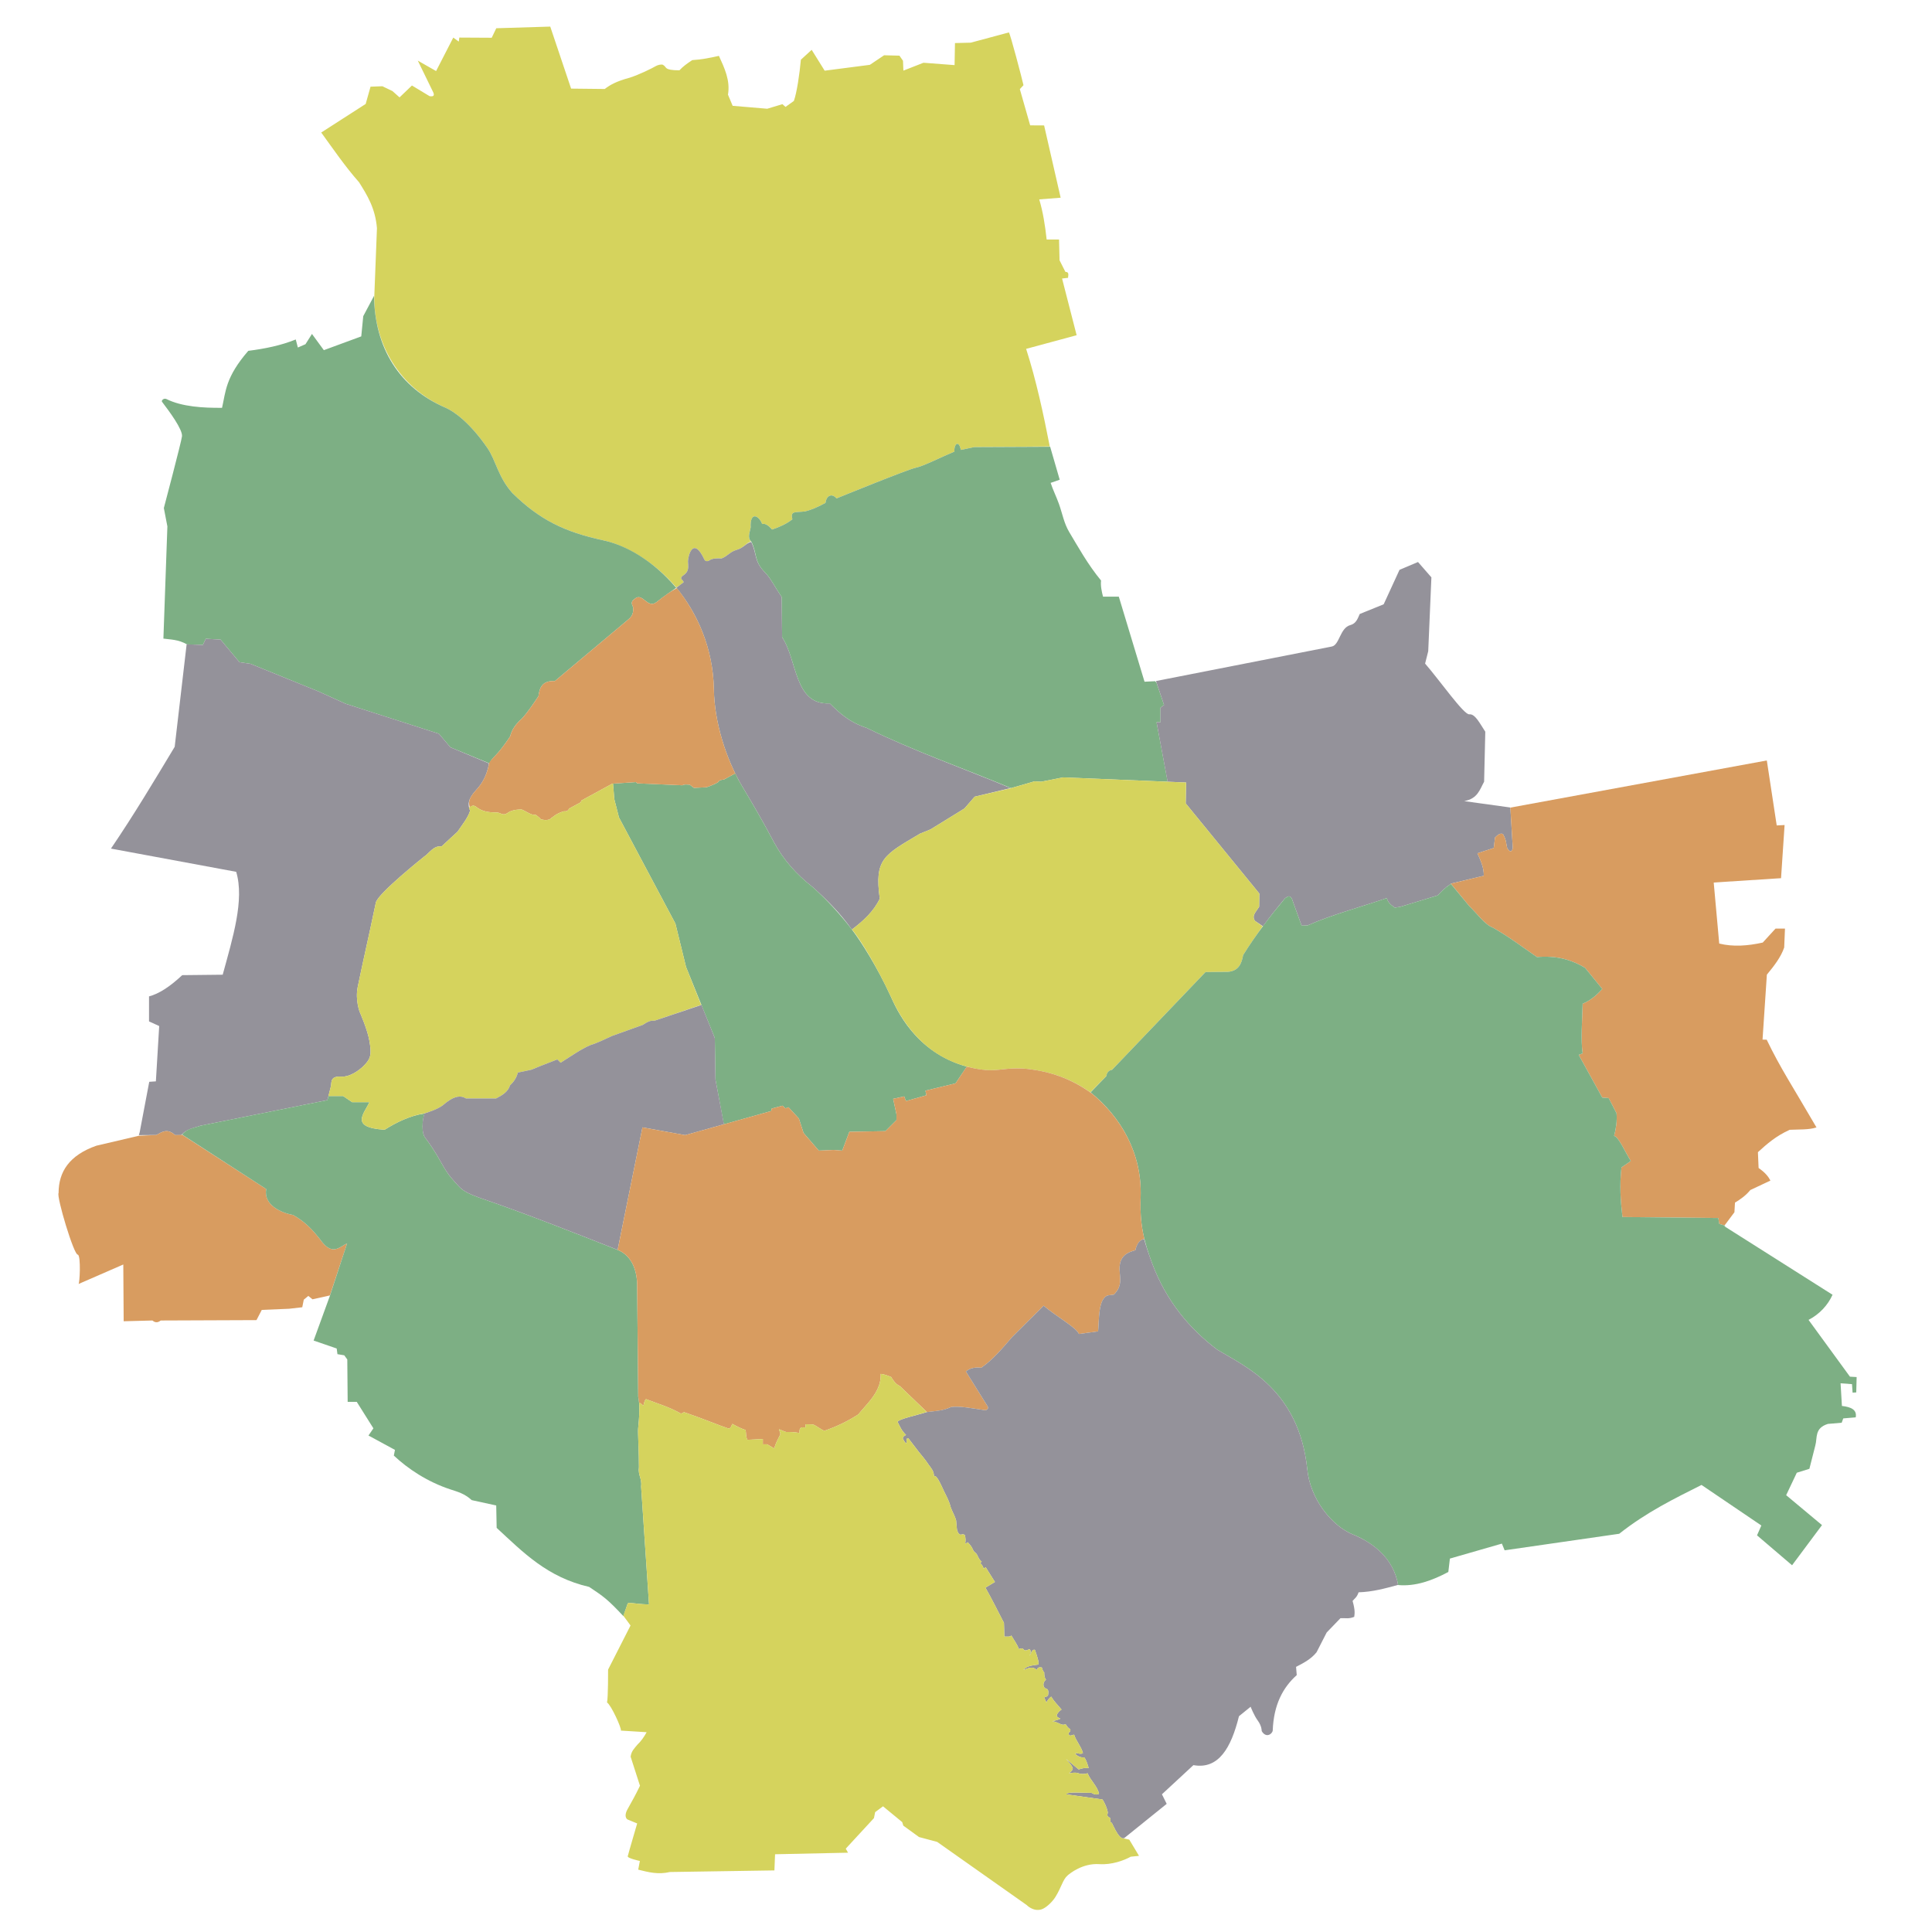 <?xml version="1.0" encoding="UTF-8" standalone="no"?>
<!-- Created with Pixodesk SVG (https://pixodesk.com) -->
<svg xmlns="http://www.w3.org/2000/svg" viewBox="0 0 400 400" text-rendering="geometricPrecision" shape-rendering="geometricPrecision">
  <g id="layer10" transform="translate(111.348, 128.534)scale(0.38, 0.38)">
    <path id="path12416" fill="#d5d35d" fill-rule="evenodd" stroke="none" transform="translate(-319.735, -353.468)" d="M598.676,258.467L557.551,258.818L550.208,260.354C549.154,254.693,546.378,257.186,546.737,261.264C538.928,264.505,530.023,269.156,525.565,270.091C521.096,271.028,482.51,286.775,482.51,286.775C479.543,283.402,476.731,285.887,476.478,289.221C472.513,291.392,468.784,293.032,465.429,293.832C460.197,294.595,457.167,293.254,458.429,298.157C455.187,300.722,451.383,302.387,447.383,303.739C445.705,301.882,443.799,300.199,441.973,300.724C440.104,295.829,435.253,293.866,435.711,302.601C435.308,305.163,433.872,307.725,435.711,310.287C433.03,311.12,432.107,313.74,427.735,314.926C424.68,315.756,422.809,318.462,419.751,319.523C417.716,319.34,414.819,319.437,413.51,320.372C412.265,321.26,410.987,321.143,410.484,320.075C404.288,306.931,401.569,318.272,401.551,321.104C401.63,323.902,402.476,326.55,398.706,328.904C396.511,330.841,399.164,331.033,399.158,332.493C397.811,333.57,396.583,334.488,395.191,335.305C382.875,321.009,367.657,312.269,355.504,309.644C334.051,304.996,320.761,298.399,305.918,283.908C298.115,275.226,296.875,266.01,292.299,259.354C282.81,245.551,274.127,239.37,269.439,237.353C244.159,226.449,230.625,202.601,230.625,177.238L232.093,139.57C231.198,128.57,226.701,121.48,222.351,114.536C214.576,105.724,208.354,96.524,201.729,87.424L225.95,71.854L228.599,62.448L235.063,62.212L240.553,64.847L244.405,68.281L251.157,61.808L260.757,67.605C262.51,67.883,263.643,67.615,262.798,65.6L254.347,48.252L264.314,53.933L273.684,35.693L276.674,37.886L276.973,35.693L294.615,35.792L297.107,30.609L326.512,29.712L337.875,63.502L356.215,63.702C358.865,61.644,362.213,59.587,369.876,57.529C375.156,55.821,381.945,52.454,384.053,51.215C385.108,50.595,386.961,50.189,387.832,50.492C390.376,51.824,388.028,53.465,396.882,53.535C398.802,51.474,400.946,49.89,403.88,47.974C408.955,47.669,413.395,46.787,418.412,45.66C421.462,52.337,424.666,59.06,423.344,66.791L425.888,72.872L444.727,74.466L453,71.975L454.694,73.47L459.243,70.222C460.875,65.659,462.342,55.604,463.067,47.754L468.948,42.371L476.025,53.734L500.644,50.544L508.406,45.333L516.773,45.547L518.704,48.336L518.918,53.699L529.859,49.409L546.807,50.696L547.021,38.682L555.602,38.468L576.411,32.89C577.237,34.007,583.438,57.571,584.349,61.637L582.361,63.782L587.996,83.519L595.587,83.56L604.597,122.95L592.93,123.85C594.989,130.694,596.139,138.106,596.973,145.715L603.723,145.731L604.002,157.043L607.194,163.359C609.618,163.355,608.532,165.726,608.657,166.589L605.372,166.969L613.31,197.861L585.793,205.296C591.393,222.771,595.211,240.839,598.676,258.467z"/>
    <path id="path13305" fill="#7daf84" fill-rule="evenodd" stroke="none" transform="translate(-319.735, -353.468)" d="M230.501,176.429C230.83,204.579,244.159,226.449,269.439,237.353C274.127,239.37,282.81,245.551,292.299,259.354C296.875,266.01,298.115,275.226,305.918,283.908C320.761,298.399,334.051,304.996,355.504,309.644C367.979,312.339,382.519,320.644,395.153,335.492C391.743,337.953,388.742,339.793,384.539,343.188C379.35,347.381,376.95,337.553,372.447,341.551C370.858,342.782,370.454,343.561,371.636,345.966C372.153,350.405,370.12,351.856,368.115,353.503L329.016,386.294C322.067,385.972,320.701,389.902,320.078,394.55C317.305,398.589,314.822,402.587,311.043,406.771C307.957,409.466,305.617,412.522,304.658,416.433C302.714,419.412,300.467,422.482,298.192,425.161C296.55,427.092,294.227,429.003,293.416,431.17L272.12,422.39L265.847,414.997L214.991,398.642L200.205,391.921L163.239,376.911L157.19,376.015L146.884,363.693L138.819,363.245L137.251,366.605L128.605,366.31C123.753,363.56,119.668,363.723,115.742,363.158L117.912,302.035L115.983,292.029C115.983,292.029,125.441,256.288,125.869,252.969C126.343,249.299,118.892,239.234,114.975,234.117C114.506,233.503,115.86,232.006,117.309,232.595C125.834,236.879,137.493,237.501,147.69,237.417C149.725,228.546,149.51,220.771,161.989,206.371C171.005,205.226,179.759,203.47,187.857,200.18L188.998,204.567L193.145,202.765L196.683,197.166L203.157,206.005L223.541,198.499L224.626,187.472L230.501,176.429z"/>
    <path id="path14193" fill="#94929a" fill-rule="evenodd" stroke="none" transform="translate(-319.735, -353.468)" d="M293.143,431.17C292.238,436.48,290.162,441.348,286.258,445.506C281.527,450.547,281.488,453.75,282.842,456.893C281.766,460.689,278.315,464.893,276.009,468.337L267.241,476.421C262.908,475.726,260.341,480.392,257.847,481.888C257.847,481.888,232.515,502.052,231.482,507.007C227.405,526.561,224.865,537.182,221.638,552.828C220.108,560.217,222.776,566.777,222.776,566.777C222.776,566.777,226.917,576.121,227.958,582.207C229.21,589.53,228.976,591.888,224.767,596.04C221.825,598.941,216.814,602.087,212.812,601.813C206.304,601.368,207.528,604.972,206.947,607.272L205.124,614.602L135.951,628.551C132.385,629.873,128.616,630.117,125.468,633.675L122.123,633.675C117.802,629.724,114.883,632.061,111.868,633.62L102.377,633.689L102.843,632.009L108.026,604.633L111.643,604.392L113.452,574.253L107.906,571.721L107.906,558.098C113.158,556.722,119.159,552.952,125.99,546.525L148.051,546.284C153.55,526.12,159.979,505.505,155.405,490.225L87.17,477.566C99.594,459.293,110.716,440.695,121.891,422.11L128.397,366.268L137.251,366.605L138.819,363.245L146.884,363.693L157.19,376.015L163.239,376.911L200.205,391.921L214.991,398.642L265.847,414.997L272.12,422.39L293.143,431.17z"/>
    <path id="path15083" fill="#d89c60" fill-rule="evenodd" stroke="none" transform="translate(-319.735, -353.468)" d="M126.095,633.556L171.751,663.052C170.196,671.74,179.782,675.976,186.505,677.237C192.394,680.625,196.603,684.423,202.452,692.234C208.291,699.288,212.192,694.199,215.823,692.668L206.469,721.022L196.965,723.136L194.697,721.281L192.223,723.342L191.399,727.466L184.183,728.29L169.34,728.909L166.454,734.475L114.297,734.681C112.415,736.161,111.016,735.71,109.762,734.681L94.094,735.093L93.888,704.17L69.478,714.802C70.151,714.668,70.873,699.661,69.149,698.81C67.076,699.496,57.358,666.964,58.635,665.207C58.645,653.697,64.416,644.639,79.251,639.438L102.377,634.022L111.868,633.62C114.883,632.061,117.802,629.724,122.123,633.675L126.095,633.556z"/>
    <path id="path15971" fill="#7daf84" fill-rule="evenodd" stroke="none" transform="translate(-319.735, -353.468)" d="M205.124,614.602L135.951,628.551C132.385,629.873,128.794,629.938,125.924,633.377L171.751,663.052C170.196,671.74,179.782,675.976,186.505,677.237C192.394,680.625,196.603,684.423,202.452,692.234C208.291,699.288,212.192,694.199,215.823,692.668L206.317,721.626L197.583,745.607L210.159,749.936L210.571,753.029L214.282,753.647L215.931,755.915L216.137,779.004L221.085,779.004L230.156,793.435L227.476,797.352L241.907,805.186L241.288,808.278C248.819,815.362,259.434,822.554,272.268,826.764C276.221,828.061,279.79,828.975,283.732,832.552L297.078,835.465L297.312,847.662C311.837,861.082,324.87,874.581,347.726,879.841C355.556,885.072,357.713,886.511,366.344,895.74L368.615,889.12C368.783,887.836,372.38,889.209,380.328,889.391L376.02,825.251C376.587,820.723,374.214,818.967,374.835,814.597C374.88,807.136,374.194,795.616,374.382,793.731C375.035,787.17,375.48,780.918,374.44,776.174L373.832,713.86C373.264,704.721,369.379,698.58,363.078,696.162C338.068,686.283,313.059,676.395,287.842,667.753C283.607,666.178,279.333,664.535,276.661,661.548C273.989,658.561,271.087,655.899,267.381,649.139C263.693,642.413,260.182,637.416,258.309,635C256.406,632.545,256.645,625.88,258.045,621.894C250.23,623.065,243.085,626.487,236.274,630.743C217.03,629.543,225.106,622.038,227.985,615.733L218.576,615.733L213.647,612.372L205.582,612.372L205.669,612.499L205.124,614.602z"/>
    <path id="path16861" fill="#94929a" fill-rule="evenodd" stroke="none" transform="translate(-319.735, -353.468)" d="M395.219,335.433L399.158,332.493C399.164,331.033,396.511,330.841,398.706,328.904C402.476,326.55,401.63,323.902,401.551,321.104C401.569,318.272,404.288,306.931,410.484,320.075C410.987,321.143,412.265,321.26,413.51,320.372C414.819,319.437,417.716,319.34,419.751,319.523C422.809,318.462,424.68,315.756,427.735,314.926C432.107,313.74,433.03,311.12,436.018,310.495C439.334,317.306,437.318,320.842,443.612,327.222C446.566,330.222,448.822,334.878,452.63,340.521L452.844,362.403C461.277,374.95,459.328,399.506,478.802,398.443C484.054,403.676,489.568,408.759,498.753,411.744C525.139,424.637,551.339,433.73,577.296,444.594L557.748,449.286L552.17,455.722L533.721,467.092L527.928,469.452C508.331,481.12,503.057,483.104,506.047,504.849C502.783,511.692,497.245,516.876,490.828,521.684C484.868,513.177,477.565,505.728,469.471,498.511C460.565,491.583,453.6,483.712,448.445,474.187C442.129,462.206,436.338,452.471,431.153,443.748C422.14,428.586,415.975,408.548,415.677,391.054C415.289,368.195,406.459,349.037,395.219,335.433z"/>
    <path id="path16859" fill="#7daf84" fill-rule="evenodd" stroke="none" transform="translate(-319.735, -353.468)" d="M360.699,442.165L373.199,441.334L373.851,442.017L398.507,443.075C399.693,442.371,401.143,442.724,402.512,442.75L404.784,444.482L411.602,444.157C414.043,443.36,416.098,442.447,417.879,441.452C418.441,440.427,419.642,440.04,421.126,439.936L427.35,436.577C428.668,439.466,429.531,441.019,431.153,443.748C436.338,452.471,442.129,462.206,448.445,474.187C453.6,483.712,460.565,491.583,469.471,498.511C477.565,505.728,484.553,513.451,490.935,521.764C495.653,527.91,504.676,542.044,511.947,557.926C514.966,564.521,525.023,588.506,553.482,596.341L547.336,605.477L530.94,609.455L531.422,611.987L520.331,615.121L519.366,612.59L513.339,613.916L515.147,622.355L515.147,625.489L509.119,631.517L489.468,631.879L485.611,642.126L480.909,641.765L472.832,642.126L464.513,632.482L461.981,624.645L456.315,618.497L454.627,619.1L453.06,617.653L447.153,619.221L446.912,620.547L421.095,627.801L416.531,603.428L416.17,580.763L400.498,542.064L394.711,518.435L363.953,460.597L361.43,450.709L360.699,442.165z"/>
    <path id="path18635" fill="#7daf84" fill-rule="evenodd" stroke="none" transform="translate(-319.735, -353.468)" d="M656.107,386.364L650.301,386.645L636.288,340.307L627.683,340.307C626.948,337.375,626.288,334.443,626.611,331.511C619.239,322.57,614.077,313.097,609.258,305.084C606.437,300.393,605.506,294.92,603.682,289.815C602.234,285.764,600.426,282.211,599.151,278.309L604.085,276.592L598.88,258.63L557.551,258.818L550.208,260.354C549.154,254.693,546.378,257.186,546.737,261.264C538.928,264.505,530.023,269.156,525.565,270.091C521.096,271.028,482.51,286.775,482.51,286.775C479.543,283.402,476.731,285.887,476.478,289.221C472.513,291.392,468.784,293.032,465.429,293.832C460.197,294.595,457.167,293.254,458.429,298.157C455.187,300.722,451.383,302.387,447.383,303.739C445.705,301.882,443.799,300.199,441.973,300.724C440.104,295.829,435.253,293.866,435.711,302.601C435.308,305.163,433.686,308.235,436.111,310.402C439.427,317.213,437.318,320.842,443.612,327.222C446.566,330.222,448.822,334.878,452.63,340.521L452.844,362.403C461.277,374.95,459.328,399.506,478.802,398.443C484.054,403.676,489.568,408.759,498.753,411.744C525.139,424.637,551.593,433.751,577.551,444.614L590.356,440.92L594.003,441.134L605.802,438.774L662.895,441.132L656.859,408.741L659.004,408.741L659.004,400.803L660.935,399.302L656.859,387.288"/>
    <path id="path19523" fill="#d89c60" fill-rule="evenodd" stroke="none" transform="translate(-319.735, -353.468)" d="M427.186,436.69L421.126,439.936C419.642,440.04,418.441,440.427,417.879,441.452C416.098,442.447,414.043,443.36,411.602,444.157L404.784,444.482L402.512,442.75C401.143,442.724,399.693,442.371,398.507,443.075L373.851,442.017L373.199,441.334L360.305,442.209L343.512,451.358L343.098,452.366L336.821,455.737C336.043,457.418,334.955,457.24,333.899,457.252C330.1,458.33,328.25,460.058,326.107,461.689C323.634,462.38,322.895,461.771,321.454,461.689C320.741,460.634,319.613,459.994,318.64,459.2C316.079,459.484,313.517,457.289,310.956,456.278C307.67,456.238,305.008,456.823,303.164,458.226C300.567,459.922,299.503,457.916,297.428,457.901C292.655,457.865,289.577,457.372,286.498,455.087C284.6,453.452,283.671,454.404,282.647,455.109C282.09,452.698,281.527,450.547,286.258,445.506C290.162,441.348,292.3,436.298,293.205,430.988C294.227,429.003,296.55,427.092,298.192,425.161C300.467,422.482,302.714,419.412,304.658,416.433C305.617,412.522,307.957,409.466,311.043,406.771C314.822,402.587,317.305,398.589,320.078,394.55C320.701,389.902,322.067,385.972,329.016,386.294L368.115,353.503C370.12,351.856,372.153,350.405,371.636,345.966C370.454,343.561,370.858,342.782,372.447,341.551C376.95,337.553,379.35,347.381,384.539,343.188C388.801,339.745,391.827,337.601,395.495,335.635C406.888,349.89,415.295,368.577,415.677,391.054C415.975,408.548,422.14,428.586,431.153,443.748"/>
    <path id="path20411" fill="#d5d35d" fill-rule="evenodd" stroke="none" transform="translate(-319.735, -353.468)" d="M408.748,562.709L400.498,542.064L394.711,518.435L363.953,460.597L361.43,450.709L360.741,441.968L343.512,451.358L343.098,452.366L336.821,455.737C336.043,457.418,334.955,457.24,333.899,457.252C330.1,458.33,328.25,460.058,326.107,461.689C323.634,462.38,322.895,461.771,321.454,461.689C320.741,460.634,319.613,459.994,318.64,459.2C316.079,459.484,313.517,457.289,310.956,456.278C307.67,456.238,305.008,456.823,303.164,458.226C300.567,459.922,299.503,457.916,297.428,457.901C292.655,457.865,289.577,457.372,286.498,455.087C284.6,453.452,283.671,454.404,282.599,454.993C281.964,455.225,282.429,455.934,282.842,456.893C281.766,460.689,278.315,464.893,276.009,468.337L267.241,476.421C262.908,475.726,260.341,480.392,257.847,481.888C257.847,481.888,232.515,502.052,231.482,507.007C227.405,526.561,224.865,537.182,221.638,552.828C220.108,560.217,222.776,566.777,222.776,566.777C222.776,566.777,226.917,576.121,227.958,582.207C229.21,589.53,228.976,591.888,224.767,596.04C221.825,598.941,216.814,602.087,212.812,601.813C206.304,601.368,207.534,604.973,206.947,607.272L205.609,612.391L213.647,612.372L218.576,615.733L227.985,615.733C225.106,622.038,217.03,629.543,236.274,630.743C243.085,626.487,250.23,623.065,258.23,621.782C261.441,620.712,264.652,619.75,267.863,617.525C273.926,612.192,277.661,611.872,280.633,613.717L296.988,613.717C300.378,611.965,303.566,610.062,304.605,606.548C306.546,604.754,308.112,602.587,308.862,599.602L316.255,598.034L321.184,596.018L330.369,592.433L332.162,594.226C337.613,590.873,343.065,586.868,348.516,584.592C352.399,583.417,356.283,581.385,360.166,579.663L376.969,573.614C379.06,572.203,381.151,571.017,383.242,571.374L408.748,562.709z"/>
    <path id="path21299" fill="#94929a" fill-rule="evenodd" stroke="none" transform="translate(-319.735, -353.468)" d="M363.222,696.206L376.748,629.468L400.015,633.687L421.153,627.76L416.531,603.428L416.17,580.763L408.91,562.747L383.242,571.374C381.151,571.017,379.06,572.203,376.969,573.614L360.166,579.663C356.283,581.385,352.399,583.417,348.516,584.592C343.065,586.868,337.613,590.873,332.162,594.226L330.369,592.433L321.184,596.018L316.255,598.034L308.862,599.602C308.112,602.587,306.546,604.754,304.605,606.548C303.566,610.062,300.378,611.965,296.988,613.717L280.633,613.717C277.661,611.872,273.926,612.192,267.863,617.525C264.652,619.75,261.358,620.712,257.963,621.894C256.562,626.272,256.406,632.545,258.309,635C260.182,637.416,263.693,642.413,267.381,649.139C271.087,655.899,273.989,658.561,276.661,661.548C279.333,664.535,283.607,666.178,287.842,667.753C313.059,676.395,338.212,686.327,363.222,696.206z"/>
    <path id="path22189" fill="#94929a" fill-rule="evenodd" stroke="none" transform="translate(-319.735, -353.468)" d="M714.811,519.9L710.396,516.895C709.305,515.003,709.792,513.92,710.507,512.572L712.747,509.242L712.85,502.06L672.734,452.933L672.963,441.56L662.866,441.134L656.859,408.741L659.004,408.741L659.004,400.803L660.935,399.302L656.539,386.271L752.323,367.478C756.582,366.642,756.75,357.284,762.444,355.793C765.628,354.941,766.438,352.223,767.555,349.746L780.599,344.457L789.231,325.678L799.304,321.428L806.598,329.795L804.871,370.025L803.166,376.776C811.189,385.991,824.278,404.747,827.239,404.407C830.464,404.036,833.134,409.651,835.963,413.889L835.32,441.134C832.988,445.314,831.849,450.406,824.462,451.697L849.626,455.182L850.942,477.335C850.131,480.25,849.035,478.887,847.935,477.446C847.233,474.91,847.614,473.239,845.596,469.649C843.948,468.886,842.611,470.293,841.251,471.543L840.583,477.223L831.673,480.119C833.491,484.203,835.334,488.288,835.125,492.372L817.415,496.604C813.323,499.373,811.879,501.149,810.064,503.065L789.569,509.302L786.673,509.748C784.909,508.398,782.956,507.285,782.329,504.512C767.922,509.487,752.333,513.574,739.112,519.438L735.882,519.549L730.535,504.735C729.095,502.544,728.021,504.026,726.86,504.624C722.509,509.858,718.963,514.267,714.811,519.9z"/>
    <path id="path22187" fill="#d89c60" fill-rule="evenodd" stroke="none" transform="translate(-319.735, -353.468)" d="M966.298,682.924L963.439,682.057L962.903,678.844L910.688,678.308C909.639,669.316,909.074,660.965,910.153,651.264L915.24,647.783C912.168,642.967,908.575,634.51,906.136,634.126C907.221,630.02,907.815,625.914,907.475,621.809L903.19,613.508L899.709,613.24L886.856,589.944L888.999,589.14C887.915,581.75,888.773,571.449,888.999,562.096C893.404,560.253,896.722,557.323,899.709,554.062L890.337,542.548C880.751,536.807,872.265,536.019,864.096,536.657C856.169,531.195,848.575,525.401,839.996,520.591C835.712,519.031,831.428,512.9,827.143,508.809L817.191,496.682L835.125,492.372C835.334,488.288,833.491,484.203,831.673,480.119L840.583,477.223L841.251,471.543C842.611,470.293,843.948,468.886,845.596,469.649C847.614,473.239,847.233,474.91,847.935,477.446C849.035,478.887,850.131,480.25,850.942,477.335L849.619,455.236L989.35,429.55L994.738,464.947L999.029,464.732L997.098,493.693L960.414,496.053L963.417,529.305C970.979,531.182,978.955,530.572,987.131,528.768L994.095,521.153L999.243,521.153L998.814,531.45C997.095,536.574,993.37,541.431,989.375,546.252L987.015,581.649L989.276,581.682C996.818,597.358,1003.387,607.061,1016.405,629.489C1012.244,630.853,1006.824,630.538,1001.818,630.776C994.159,634.245,989.299,638.599,984.499,642.971L984.87,651.585C988.777,654.337,990.293,656.459,991.306,658.45L980.365,663.598C977.766,666.74,974.901,668.687,971.998,670.463L971.701,675.695L966.298,682.924z"/>
    <path id="path23963" fill="#d5d35d" fill-rule="evenodd" stroke="none" transform="translate(-319.735, -353.468)" d="M620.76,610.374L629.51,601.528C629.755,599.424,630.9,598.4,632.629,598.075L683.531,544.834L695.784,544.722C701.606,544.21,703.194,540.211,704.026,535.589C707.389,530.198,711.034,525.026,714.623,519.915L710.396,516.895C709.305,515.003,709.792,513.92,710.507,512.572L712.747,509.242L712.85,502.06L672.734,452.933L672.948,441.563L605.802,438.774L594.003,441.134L590.356,440.92L577.055,444.781L557.748,449.286L552.17,455.722L533.721,467.092L527.928,469.452C508.331,481.12,503.057,483.104,506.047,504.849C502.783,511.692,497.189,516.798,490.93,521.632C495.913,527.715,504.676,542.311,511.947,557.926C515.009,564.502,525.423,588.64,552.775,596.151C564.361,599.333,568.26,598.288,575.879,597.541C578.415,597.292,582.82,597.188,586.408,597.593C598.034,598.906,609.557,602.444,620.76,610.374z"/>
    <path id="path24851" fill="#7daf84" fill-rule="evenodd" stroke="none" transform="translate(-319.735, -353.468)" d="M817.216,496.764C813.124,499.533,811.879,501.149,810.064,503.065L789.569,509.302L786.673,509.748C784.909,508.398,782.956,507.285,782.329,504.512C767.922,509.487,752.333,513.574,739.112,519.438L735.882,519.549L730.535,504.735C729.095,502.544,728.021,504.026,726.86,504.624C718.885,514.218,711.116,524.224,704.026,535.589C703.194,540.211,701.606,544.21,695.784,544.722L683.531,544.834L632.629,598.075C630.9,598.4,629.755,599.424,629.51,601.528L620.909,610.386C637.477,623.843,648.997,643.543,648.188,667.468C647.649,682.228,649.752,691.02,654.635,704.01C662.044,723.721,674.574,739.097,690.029,750.651C705.227,759.798,734.295,772.313,738.937,815.425C740.453,831.958,752.397,846.582,763.667,851.189C775.091,855.858,785.96,864.339,788.49,878.822C798.013,879.667,807.075,876.348,815.823,871.689L816.681,864.395L844.999,856.243L846.5,859.89L908.928,850.88C923.873,839.064,938.818,831.802,953.764,824.279L986.372,846.375L984.012,851.738L1003.105,868.042L1019.409,846.16L999.887,829.856L1005.679,817.629L1012.544,815.483L1015.762,802.826C1016.976,798.552,1015.207,793.328,1022.627,791.027L1030.135,790.384L1030.993,788.024L1037.775,787.454C1038.598,783.223,1035.098,781.797,1030.267,781.233L1029.533,768.915L1035.754,769.344L1036.084,773.997L1038.073,773.865L1038.287,765.499L1034.64,765.284L1012.082,734.351C1018.052,731.254,1022.57,726.371,1025.16,720.662L966.084,683.243L966.92,683.128L963.439,682.057L962.903,678.844L910.688,678.308C909.639,669.316,909.074,660.965,910.153,651.264L915.24,647.783C912.168,642.967,908.575,634.51,906.136,634.126C907.221,630.02,907.815,625.914,907.475,621.809L903.19,613.508L899.709,613.24L886.856,589.944L888.999,589.14C887.915,581.75,888.773,571.449,888.999,562.096C893.404,560.253,896.722,557.323,899.709,554.062L890.337,542.548C880.751,536.807,872.265,536.019,864.096,536.657C856.169,531.195,848.575,525.401,839.996,520.591C835.712,519.031,831.428,512.9,827.143,508.809L817.216,496.764z"/>
    <path id="path25739" fill="#d89c60" fill-rule="evenodd" stroke="none" transform="translate(-319.735, -353.468)" d="M363.366,695.533L376.748,629.468L400.015,633.687L446.912,620.547L447.153,619.221L453.06,617.653L454.627,619.1L456.315,618.497L461.981,624.645L464.513,632.482L472.832,642.126L480.909,641.765L485.611,642.126L489.468,631.879L509.119,631.517L515.147,625.489L515.147,622.355L513.339,613.916L519.366,612.59L520.331,615.121L531.422,611.987L530.94,609.455L547.336,605.477L553.424,596.366C564.837,599.225,568.26,598.288,575.879,597.541C578.415,597.292,582.82,597.188,586.408,597.593C598.426,598.95,610.277,602.688,621.84,611.194C637.477,624.269,648.997,643.543,648.188,667.468C647.864,676.344,648.495,683.602,650.246,690.23C647.747,690.614,646.087,692.909,645.301,696.414C640.764,697.51,637.314,699.693,636.781,704.794C636.192,710.163,639.176,715.193,633.562,720.589L630.443,720.992C624.866,722.51,625.625,734.991,625.01,740.611L614.547,742.019C613.169,738.497,602.09,732.43,595.33,726.626L578.226,743.629C572.955,749.665,567.882,755.939,561.324,760.431C556.893,759.948,554.756,761.071,552.973,762.443L564.946,781.659C565.192,782.671,564.799,783.364,563.437,783.571C556.504,782.537,548.95,781.108,544.824,781.861C540.431,783.949,536.123,784.032,531.736,784.568L516.977,770.391C514.652,769.328,513.399,767.365,512.24,765.47C510.394,764.73,508.56,763.944,506.548,763.783C506.825,769.744,503.885,774.737,499.625,779.712L494.248,785.913C488.832,789.399,482.573,792.515,475.983,794.731C474.561,794.598,470.947,791.533,469.551,791.329C469.124,791.267,465.662,791.221,465.662,791.221L465.63,792.953L463.411,792.904C462.093,793.688,462.334,794.861,462.32,795.971C459.873,795.501,457.427,795.39,454.98,795.431C453.88,795.011,453.089,794.745,451.195,793.928C451.207,794.756,451.81,795.397,451.882,796.65C450.507,799.517,449.054,802.03,448.604,804.429L444.715,802.151L442.34,802.146L442.352,799.276L433.962,799.692C433.028,798.212,433.28,796.139,432.962,794.351C430.651,793.635,428.211,792.4,425.731,791.006L424.884,792.816C424.462,793.436,423.865,793.81,422.231,793.001C420.917,792.766,408.565,787.726,399.451,784.634L397.768,785.417C391.336,781.781,385.027,779.995,378.672,777.514C377.836,778.272,377.622,779.755,377.269,781.076C376.399,780.371,375.49,779.525,374.93,779.509L374.45,776.164L373.832,713.86C373.264,704.721,369.379,698.58,363.078,696.162"/>
    <path id="path26627" fill="#94929a" fill-rule="evenodd" stroke="none" transform="translate(-319.735, -353.468)" d="M639.341,1016.607C638.63,1016.906,638.183,1017.119,636.882,1015.879C634.995,1013.838,633.831,1011.075,632.52,1008.458C630.567,1007.631,632.786,1006.292,631.048,1005.368C629.31,1004.444,630.402,1003.47,630.269,1002.498C629.7,999.946,628.703,997.701,627.424,995.656L607.604,992.839C608.539,991.218,616.252,992.102,621.388,992.034C622.806,992.885,624.196,993.302,625.513,992.537C624.775,988.62,620.797,985.208,619.275,981.37C617.856,981.738,616.244,982.043,614.312,981.37C612.38,980.696,610.812,981.257,609.062,981.37C610.133,980.564,611.195,979.757,611.175,978.754C610.766,976.914,608.782,975.265,607.504,973.522L614.448,979.297C616.327,978.566,617.9,978.393,619.778,978.553C620.088,978.676,618.093,972.575,617.263,972.717C615.219,973.068,612.051,971.053,612.736,970.376C614.157,970.475,615.763,971.133,616.738,970.379C615.986,967.118,612.935,963.654,611.931,960.342C610.739,960.457,608.99,961.826,608.912,959.437C609.699,958.792,610.182,958.097,609.758,957.25C608.529,956.747,608.011,955.533,607.243,954.569C605.288,955.812,603.621,953.494,599.934,952.96C601.814,952.737,603.373,952.128,604.453,951.616C603.559,951.106,602.321,950.848,602.473,949.577C603.085,948.41,603.685,947.573,605.089,946.659C602.663,943.741,601.004,942.231,599.455,939.616C598.547,940.331,597.647,941.124,596.839,942.836L595.594,939.97C596.336,939.785,597.191,939.749,597.745,938.812C598.149,936.365,597.716,935.509,596.634,935.229C594.853,934.77,594.653,931.815,596.627,930.377C595.659,929.197,595.656,927.598,595.657,926.418C594.852,925.663,594.647,924.668,594.324,923.72C592.841,923.434,591.898,923.823,591.632,925.058C589.217,922.859,586.841,924.179,584.388,925.058C585.319,923.901,586.276,922.823,592.314,922.167C593.04,921.882,592.21,918.607,590.601,914.162C589.091,913.515,588.525,915.97,587.67,917.474C588.098,916.215,588.731,914.428,587.583,913.76C586.595,914.135,585.257,914.965,584.479,913.954C583.682,912.918,582.752,913.477,581.851,913.689C580.952,911.151,579.17,908.761,577.723,906.315C576.904,907.169,575.316,906.871,573.927,906.872L573.71,899.438C570.34,892.912,567.177,886.531,563.625,880.23L568.785,877.141L563.739,869.089L562.681,869.894C562.113,868.064,561.438,867.502,560.772,866.851L561.566,866.035C560.625,865.468,559.768,863.888,559.22,862.634C558.527,861.031,557.335,860.967,556.904,859.701C555.987,857.649,555.398,857.058,553.98,855.507L552.571,856.412C552.855,854.884,552.9,853.295,552.375,851.564C551.123,850.641,550.269,851.711,549.787,851.27C548.31,850.359,548.63,849.682,548.098,848.581L547.641,843.534C546.358,839.437,545.075,838.497,544.169,834.556C542.852,830.973,542.081,829.966,540.979,827.55C538.746,822.655,536.783,818.558,535.639,819.605C535.459,816.524,534.092,815.194,532.851,813.49C530.626,810.086,529.081,808.555,527.217,806.145L521.583,798.801C520.795,798.868,520.602,798.788,520.653,801.564C519.937,801.636,519.333,800.353,518.592,798.91C518.736,797.917,519.482,797.447,520.376,797.053C517.863,794.672,517,792.29,515.748,789.909C516.318,788.357,526.076,786.367,531.644,784.577C536.037,783.989,540.431,783.949,544.824,781.861C548.95,781.108,556.504,782.537,563.437,783.571C564.799,783.364,565.192,782.671,564.946,781.659L552.973,762.443C554.756,761.071,556.893,759.948,561.324,760.431C567.882,755.939,572.955,749.665,578.226,743.629L595.33,726.626C602.09,732.43,613.169,738.497,614.547,742.019L625.01,740.611C625.625,734.991,624.866,722.51,630.443,720.992L633.562,720.589C639.176,715.193,636.192,710.163,636.781,704.794C637.314,699.693,640.764,697.51,645.301,696.414C646.087,692.909,647.567,690.794,650.061,690.273C651.23,694.458,652.718,698.91,654.635,704.01C662.044,723.721,674.574,739.097,690.029,750.651C705.227,759.798,734.295,772.313,738.937,815.425C740.453,831.958,752.397,846.582,763.667,851.189C775.091,855.858,785.926,864.244,788.456,878.727C781.221,880.715,774.599,882.524,766.927,882.777C765.99,885.566,764.77,886.087,763.658,887.47C765.133,892.715,764.78,894.307,764.551,896.145C761.465,897.394,759.774,896.73,757.059,896.867L749.548,904.66L744.039,915.418C741.098,919.137,736.767,921.411,732.859,923.39L733.23,927.895C725.696,934.63,720.657,943.997,720.144,958.143C719.75,960.198,716.382,962.292,714.138,958.358C714.138,958.358,714.275,955.764,711.982,952.639C709.89,949.789,708.115,945.125,708.115,945.125L701.751,950.286C697.496,967.45,690.715,979.408,676.935,976.938L659.784,992.818L662.374,998.035L639.341,1016.607z"/>
    <path id="path10101" fill="#d5d35d" fill-rule="evenodd" stroke="none" transform="translate(-319.735, -353.468)" d="M639.605,1016.991L641.987,1017.526L647.289,1026.363L642.783,1026.828C639.02,1028.927,632.337,1031.325,625.714,1030.879C616.519,1030.258,609.591,1035.972,608.318,1037.094C605.734,1039.375,605.068,1043.412,601.75,1048.757C599.947,1051.661,596.439,1054.834,594.136,1055.531C589.611,1056.899,586.089,1053.161,586.089,1053.161L537.325,1018.765L527.431,1016.112L518.872,1009.898L518.271,1007.975L507.815,999.369L503.532,1002.551L502.872,1005.811L487.517,1022.444L488.754,1024.647L448.999,1025.494L448.643,1034.296L391.693,1035.169C385.426,1036.626,380.232,1035.367,374.44,1033.881L375.343,1029.152C375.343,1029.152,368.253,1027.64,368.75,1026.531C369.393,1023.957,373.875,1008.708,373.875,1008.708L368.553,1006.518C367.237,1005.583,367.225,1003.423,368.603,1000.987C370.97,996.734,372.897,993.398,375.4,988.177L370.298,972.325C370.725,969.284,372.218,967.942,374.045,965.745C376.025,963.811,377.421,961.887,379.036,958.996L365,958.12C365.464,956.865,359.721,944.254,357.448,942.791C358.091,940.002,358.023,924.892,358.023,924.892L370.251,900.865C368.878,898.91,367.553,897.179,366.316,895.543L368.615,889.12C368.783,887.836,372.38,889.209,380.328,889.391L376.02,825.251C376.587,820.723,374.214,818.967,374.835,814.597C374.88,807.136,374.194,795.616,374.382,793.731C374.903,788.494,375.292,783.455,374.915,779.365C375.49,779.525,376.399,780.371,377.269,781.076C377.622,779.755,377.836,778.272,378.672,777.514C385.027,779.995,391.336,781.781,397.768,785.417L399.451,784.634C408.565,787.726,420.917,792.766,422.231,793.001C423.865,793.81,424.462,793.436,424.884,792.816L425.731,791.006C428.211,792.4,430.651,793.635,432.962,794.351C433.28,796.139,433.028,798.212,433.962,799.692L442.352,799.276L442.34,802.146L444.715,802.151L448.604,804.429C449.054,802.03,450.507,799.517,451.882,796.65C451.81,795.397,451.207,794.756,451.195,793.928C453.089,794.745,453.88,795.011,454.98,795.431C457.427,795.39,459.873,795.501,462.32,795.971C462.334,794.861,462.093,793.688,463.411,792.904L465.63,792.953L465.662,791.221C465.662,791.221,469.124,791.267,469.551,791.329C470.947,791.533,474.561,794.598,475.983,794.731C482.573,792.515,488.832,789.399,494.248,785.913L499.625,779.712C503.885,774.737,506.825,769.744,506.548,763.783C508.56,763.944,510.394,764.73,512.24,765.47C513.399,767.365,514.652,769.328,516.977,770.391L531.65,784.525C526.076,786.367,516.318,788.357,515.748,789.909C517,792.29,517.863,794.672,520.376,797.053C519.482,797.447,518.736,797.917,518.592,798.91C519.333,800.353,519.937,801.636,520.653,801.564C520.602,798.788,520.795,798.868,521.583,798.801L527.217,806.145C529.081,808.555,530.626,810.086,532.851,813.49C534.092,815.194,535.459,816.524,535.639,819.605C536.783,818.558,538.746,822.655,540.979,827.55C542.081,829.966,542.852,830.973,544.169,834.556C545.075,838.497,546.358,839.437,547.641,843.534L548.098,848.581C548.63,849.682,548.31,850.359,549.787,851.27C550.269,851.711,551.123,850.641,552.375,851.564C552.9,853.295,552.855,854.884,552.571,856.412L553.98,855.507C555.398,857.058,555.987,857.649,556.904,859.701C557.335,860.967,558.527,861.031,559.22,862.634C559.768,863.888,560.625,865.468,561.566,866.035L560.772,866.851C561.438,867.502,562.113,868.064,562.681,869.894L563.739,869.089L568.785,877.141L563.625,880.23C567.177,886.531,570.34,892.912,573.71,899.438L573.927,906.872C575.316,906.871,576.904,907.169,577.723,906.315C579.17,908.761,580.952,911.151,581.851,913.689C582.752,913.477,583.682,912.918,584.479,913.954C585.257,914.965,586.595,914.135,587.583,913.76C588.731,914.428,588.098,916.215,587.67,917.474C588.525,915.97,589.091,913.515,590.601,914.162C592.21,918.607,593.04,921.882,592.314,922.167C586.276,922.823,585.319,923.901,584.388,925.058C586.841,924.179,589.217,922.859,591.632,925.058C591.898,923.823,592.841,923.434,594.324,923.72C594.647,924.668,594.852,925.663,595.657,926.418C595.656,927.598,595.659,929.197,596.627,930.377C594.653,931.815,594.853,934.77,596.634,935.229C597.716,935.509,598.149,936.365,597.745,938.812C597.191,939.749,596.336,939.785,595.594,939.97L596.839,942.836C597.647,941.124,598.547,940.331,599.455,939.616C601.004,942.231,602.663,943.741,605.089,946.659C603.685,947.573,603.085,948.41,602.473,949.577C602.321,950.848,603.559,951.106,604.453,951.616C603.373,952.128,601.814,952.737,599.934,952.96C603.621,953.494,605.288,955.812,607.243,954.569C608.011,955.533,608.529,956.747,609.758,957.25C610.182,958.097,609.699,958.792,608.912,959.437C608.99,961.826,610.739,960.457,611.931,960.342C612.935,963.654,615.986,967.118,616.738,970.379C615.763,971.133,614.157,970.475,612.736,970.376C612.051,971.053,615.219,973.068,617.263,972.717C618.093,972.575,620.088,978.676,619.778,978.553C617.9,978.393,616.327,978.566,614.448,979.297L607.504,973.522C608.782,975.265,610.766,976.914,611.175,978.754C611.195,979.757,610.133,980.564,609.062,981.37C610.812,981.257,612.38,980.696,614.312,981.37C616.244,982.043,617.856,981.738,619.275,981.37C620.797,985.208,624.775,988.62,625.513,992.537C624.196,993.302,622.806,992.885,621.388,992.034C616.252,992.102,608.539,991.218,607.604,992.839L627.424,995.656C628.703,997.701,629.7,999.946,630.269,1002.498C630.402,1003.47,629.31,1004.444,631.048,1005.368C632.786,1006.292,630.567,1007.631,632.52,1008.458C633.831,1011.075,634.995,1013.838,636.882,1015.879C638.183,1017.119,638.761,1016.757,639.605,1016.991z"/>
  </g>
</svg>